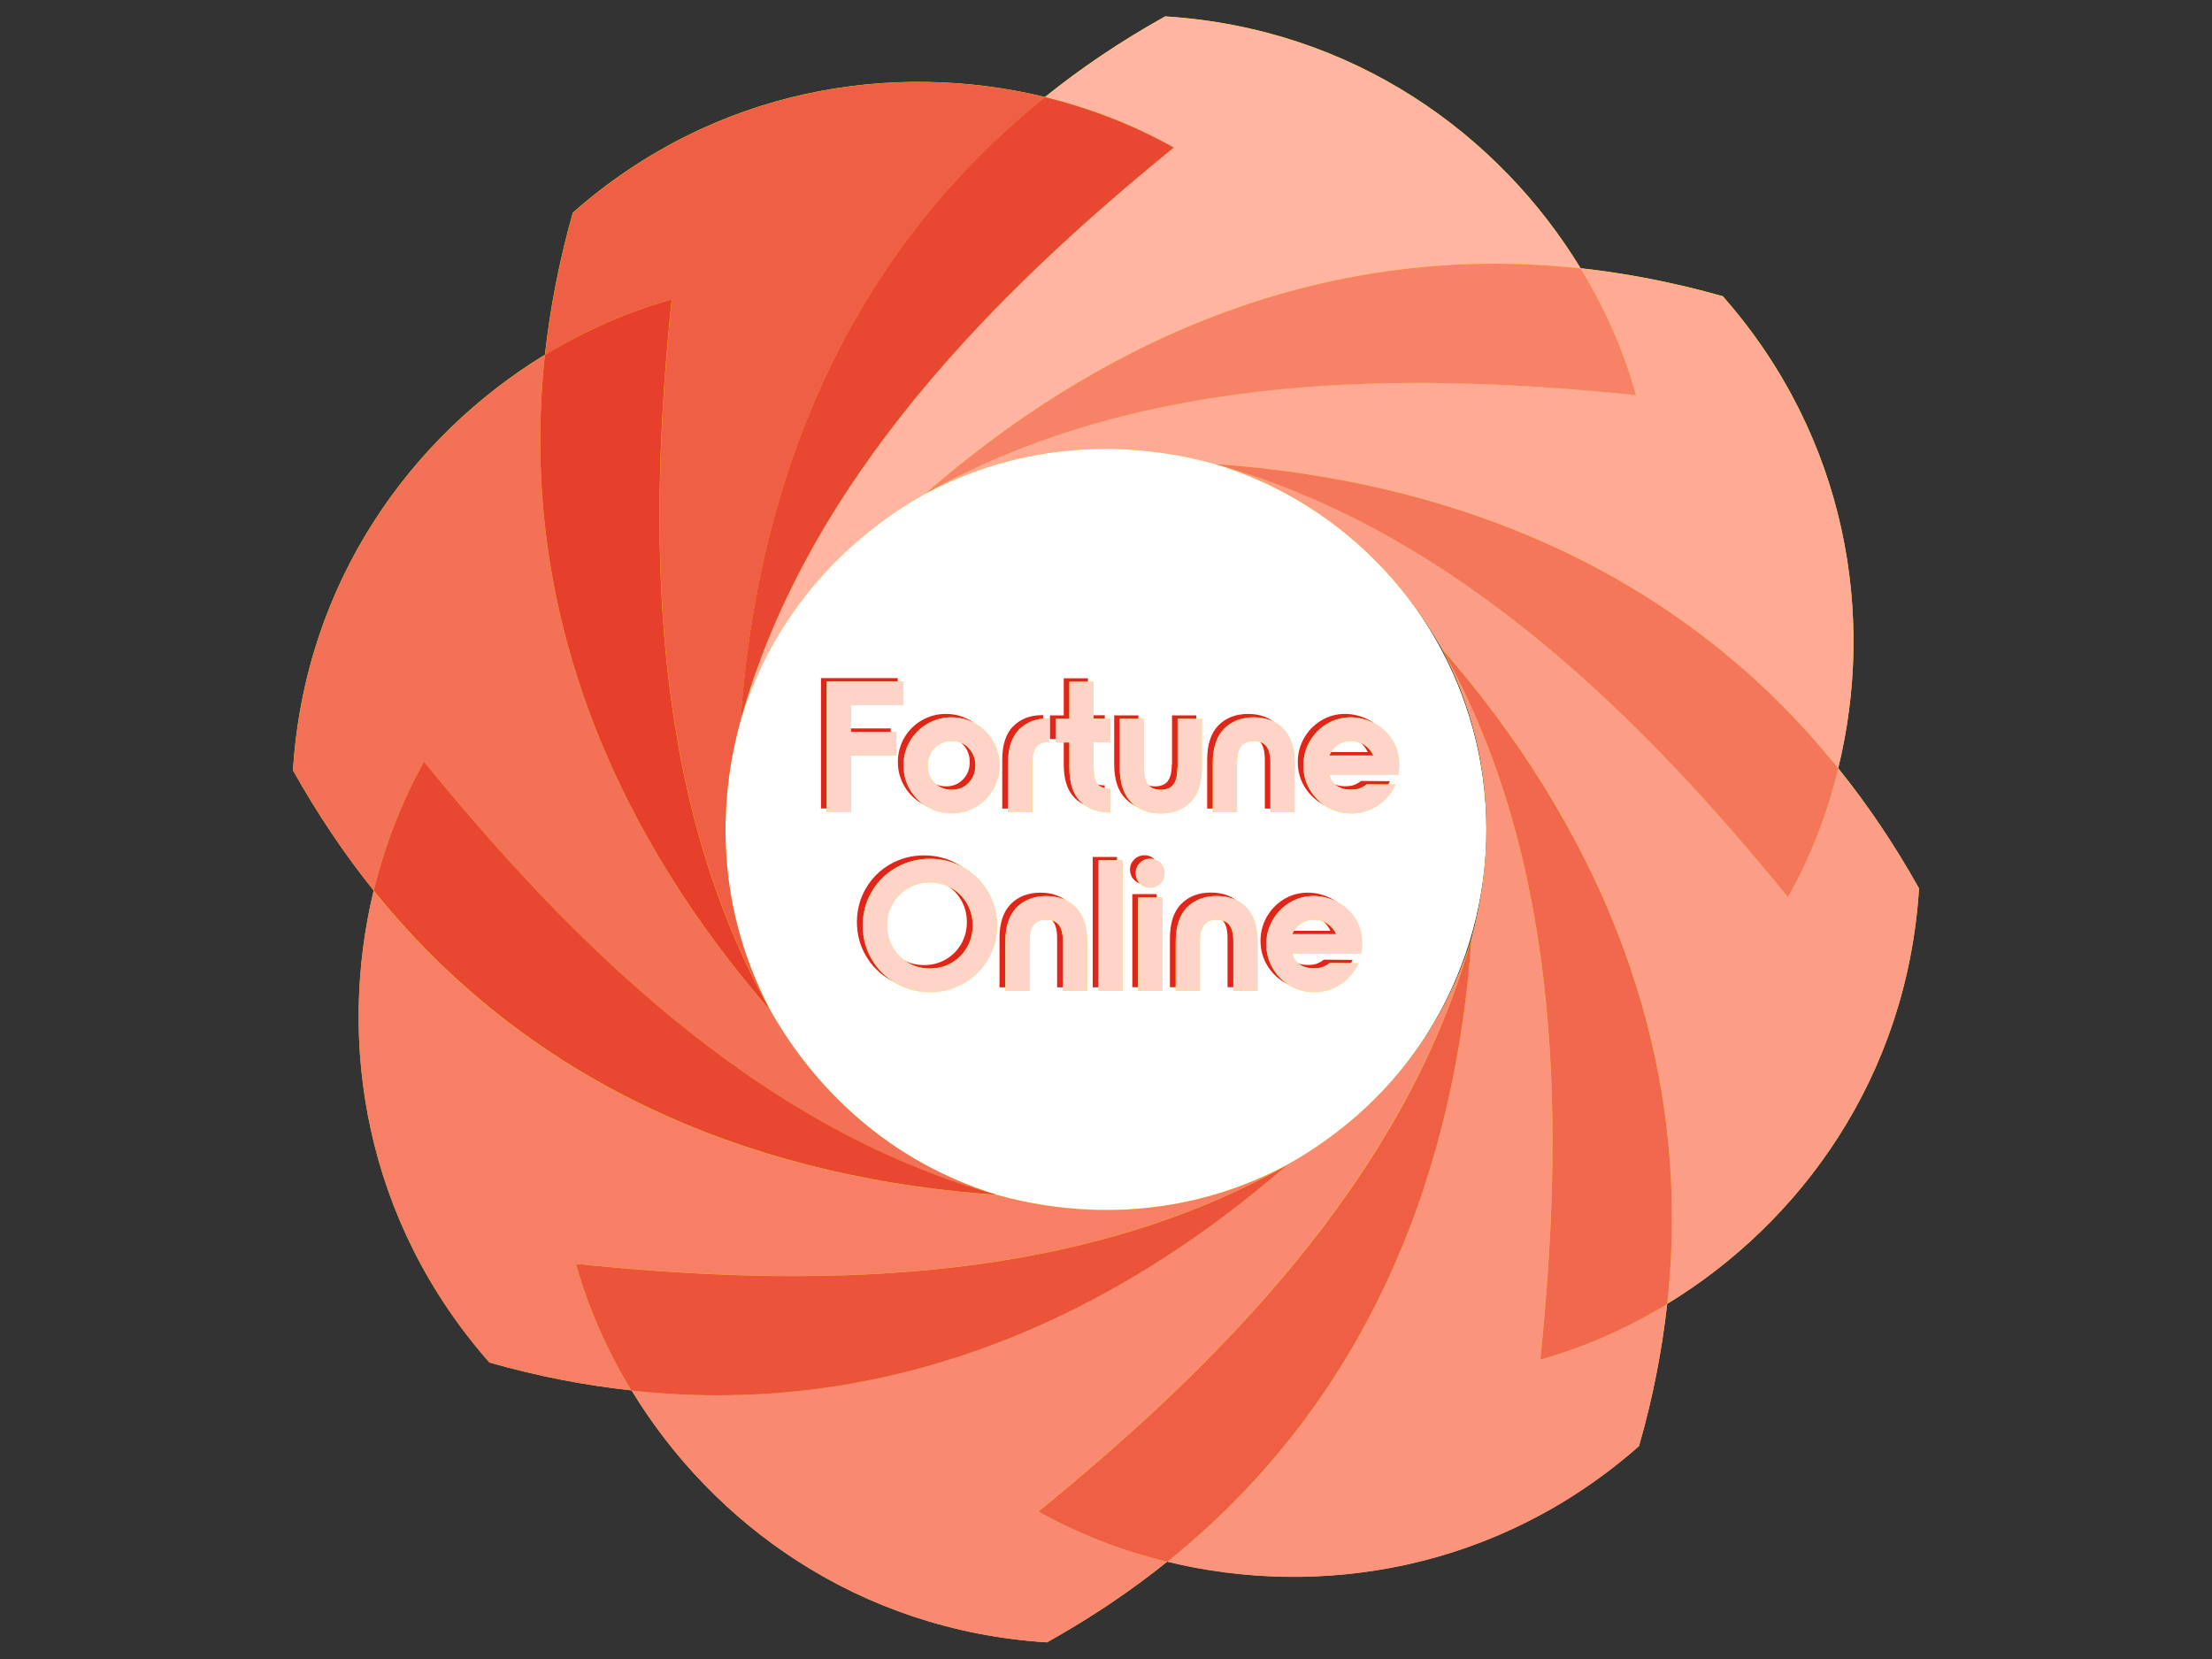<svg xmlns="http://www.w3.org/2000/svg" viewBox="0 0 200 150"><rect x="0" y="0" width="200" height="150" fill="#333333" stroke="none"/><defs><style>      .cls-1 {        fill: none;      }      .cls-2 {        fill: #fff;      }      .cls-3 {        fill: #ffec00;      }      .cls-4 {        fill: #ffd4c8;      }      .cls-5 {        fill: #fcc864;      }      .cls-6 {        fill: #e1251b;      }      .cls-7 {        fill: #feaa95;      }      .cls-7, .cls-8, .cls-9, .cls-10, .cls-11, .cls-12, .cls-13, .cls-14, .cls-15, .cls-16, .cls-17, .cls-18, .cls-19, .cls-20, .cls-21 {        mix-blend-mode: multiply;      }      .cls-8 {        fill: #fc9d87;      }      .cls-9 {        fill: #ffb5a2;      }      .cls-10 {        fill: #e84731;      }      .cls-11 {        fill: #ee5f46;      }      .cls-12 {        fill: #f37156;      }      .cls-13 {        fill: #f1684e;      }      .cls-14 {        fill: #f67f66;      }      .cls-15 {        fill: #e6402c;      }      .cls-16 {        fill: #eb533b;      }      .cls-17 {        fill: #f78268;      }      .cls-18 {        fill: #f98a71;      }      .cls-19 {        fill: #f4765b;      }      .cls-20 {        fill: #fb947c;      }      .cls-22 {        isolation: isolate;      }    </style></defs><g class="cls-22"><g id="Layer_1" data-name="Layer 1"><g><path class="cls-5" d="M93.49,96.37c2.17,.61,4.38,.92,6.58,.92,3.53,0,6.94-.82,10.13-2.44,3.67-2.05,8.45-5.94,10.71-12.9,1.15-4.07,1.78-10.22-1.52-16.73-2.06-3.68-5.95-8.46-12.87-10.73-2.16-.61-4.37-.92-6.57-.92-3.53,0-6.93,.82-10.11,2.44-3.7,2.08-8.49,6-10.75,12.91-1.15,4.07-1.78,10.21,1.52,16.72,2.08,3.7,5.98,8.49,12.88,10.73Z"></path><circle class="cls-2" cx="99.83" cy="75" r="34.56"></circle><g><path class="cls-6" d="M91.61,65.66c-.66,.67-.99,1.68-.99,3.02v4.43h2.19v-4.43c0-.65,.12-1.13,.35-1.43,.24-.3,.59-.45,1.08-.45h.08v-2.14h-.1c-1.08,0-1.95,.34-2.61,1.01Zm-15.19-2.21h4.75v-2.14h-6.94v11.79h2.19v-5.1h4.11v-2.14h-4.11v-2.41Zm11.28,1.68c-.67-.39-1.4-.58-2.18-.58s-1.51,.19-2.18,.58c-.67,.39-1.2,.92-1.58,1.58s-.58,1.4-.58,2.18,.19,1.51,.58,2.18c.39,.67,.92,1.2,1.58,1.58,.67,.39,1.4,.58,2.18,.58s1.51-.19,2.18-.58c.67-.39,1.2-.92,1.58-1.58,.39-.67,.58-1.4,.58-2.18s-.19-1.51-.58-2.18-.92-1.2-1.58-1.58Zm-.63,5.34c-.4,.42-.92,.63-1.53,.63s-1.13-.21-1.55-.63c-.42-.42-.62-.95-.62-1.57s.21-1.15,.62-1.58c.42-.42,.93-.63,1.55-.63s1.13,.21,1.53,.63c.4,.42,.61,.95,.61,1.58s-.2,1.15-.61,1.57Zm25.79-5.92c-1.12,0-2.02,.35-2.7,1.04-.67,.69-1.01,1.72-1.01,3.09v4.43h2.19v-4.43c0-.68,.12-1.19,.36-1.51,.24-.32,.63-.48,1.15-.48s.91,.16,1.15,.48c.24,.32,.36,.82,.36,1.51v4.43h2.19v-4.43c0-1.37-.34-2.4-1.01-3.09-.67-.69-1.57-1.04-2.7-1.04Zm13.14,4.16c-.02-.85-.25-1.59-.68-2.22-.43-.63-.98-1.11-1.64-1.44-.66-.33-1.35-.5-2.07-.5-.79,0-1.51,.2-2.16,.6-.66,.4-1.17,.93-1.55,1.6-.38,.67-.56,1.39-.56,2.16s.19,1.51,.58,2.17c.39,.66,.91,1.19,1.57,1.58s1.39,.58,2.19,.58c.88,0,1.67-.24,2.39-.72,.72-.48,1.25-1.11,1.6-1.89l-2.61-.02c-.18,.15-.38,.26-.6,.35-.22,.09-.5,.13-.85,.13-.49,0-.91-.12-1.26-.36-.34-.24-.56-.57-.67-.99h6.25c.06-.34,.08-.68,.07-1.04Zm-6.32-.71c.18-.4,.44-.72,.78-.96,.34-.24,.74-.35,1.21-.35,.43,0,.82,.12,1.19,.36,.36,.24,.63,.56,.8,.95h-3.98Zm-21.31-6.67h-2.19v3.35h-1.25v2.14h1.25v2.31c0,1.36,.33,2.37,1,3.03,.67,.66,1.57,.99,2.7,.99v-2.14c-.54,0-.93-.15-1.16-.44-.24-.29-.35-.78-.35-1.45v-2.31h1.52v-2.14h-1.52v-3.35Zm7.58,7.78c0,.68-.12,1.19-.36,1.51-.24,.32-.63,.48-1.15,.48s-.91-.16-1.15-.48c-.24-.32-.36-.82-.36-1.51v-4.43h-2.19v4.43c0,1.37,.34,2.4,1.01,3.09,.67,.69,1.57,1.04,2.7,1.04s2.02-.35,2.7-1.04c.67-.69,1.01-1.72,1.01-3.09v-4.43h-2.19v4.43Z"></path><path class="cls-6" d="M98.8,89.27h2.19v-11.79h-2.19v11.79Zm-4.72-8.56c-1.12,0-2.02,.35-2.7,1.04-.67,.69-1.01,1.72-1.01,3.09v4.43h2.19v-4.43c0-.68,.12-1.19,.36-1.51,.24-.32,.63-.48,1.15-.48s.91,.16,1.15,.48c.24,.32,.36,.82,.36,1.51v4.43h2.19v-4.43c0-1.37-.34-2.4-1.01-3.09-.67-.69-1.57-1.04-2.7-1.04Zm-7.47-2.57c-.93-.53-1.95-.8-3.06-.8s-2.13,.27-3.06,.8c-.93,.53-1.66,1.26-2.2,2.18-.54,.92-.81,1.94-.81,3.05s.27,2.13,.81,3.05c.54,.92,1.27,1.65,2.2,2.18,.93,.53,1.95,.8,3.06,.8s2.13-.27,3.06-.8c.93-.53,1.66-1.26,2.2-2.18,.54-.92,.81-1.94,.81-3.05s-.27-2.13-.81-3.05c-.54-.92-1.27-1.65-2.2-2.18Zm.3,7.2c-.34,.6-.81,1.06-1.4,1.41-.59,.34-1.24,.51-1.96,.51s-1.37-.17-1.96-.51c-.59-.34-1.06-.81-1.4-1.41-.34-.6-.51-1.25-.51-1.97s.17-1.38,.51-1.97c.34-.59,.81-1.06,1.4-1.41,.59-.34,1.24-.51,1.96-.51s1.37,.17,1.96,.51,1.06,.81,1.4,1.41c.34,.6,.51,1.25,.51,1.97s-.17,1.38-.51,1.97Zm35.72-.47c-.02-.85-.25-1.59-.68-2.22-.43-.63-.98-1.11-1.64-1.44-.66-.33-1.35-.5-2.07-.5-.79,0-1.51,.2-2.16,.6-.66,.4-1.17,.93-1.55,1.6-.38,.67-.56,1.39-.56,2.16s.19,1.51,.58,2.17c.39,.66,.91,1.19,1.57,1.58,.66,.39,1.39,.58,2.19,.58,.88,0,1.67-.24,2.39-.72,.72-.48,1.25-1.11,1.6-1.89l-2.61-.02c-.18,.15-.38,.26-.6,.35-.22,.09-.5,.13-.85,.13-.49,0-.91-.12-1.26-.36-.34-.24-.56-.57-.67-.99h6.25c.06-.34,.08-.68,.07-1.04Zm-6.32-.71c.18-.4,.44-.72,.78-.96,.34-.24,.74-.35,1.21-.35,.43,0,.82,.12,1.19,.36,.36,.24,.63,.56,.8,.95h-3.98Zm-13.93,5.1h2.19v-8.42h-2.19v8.42Zm7.11-8.56c-1.12,0-2.02,.35-2.7,1.04-.67,.69-1.01,1.72-1.01,3.09v4.43h2.19v-4.43c0-.68,.12-1.19,.36-1.51,.24-.32,.63-.48,1.15-.48s.91,.16,1.15,.48c.24,.32,.36,.82,.36,1.51v4.43h2.19v-4.43c0-1.37-.34-2.4-1.01-3.09-.67-.69-1.57-1.04-2.7-1.04Zm-6.01-3.37c-.37,0-.68,.13-.93,.38s-.38,.56-.38,.92,.13,.68,.38,.93,.56,.38,.93,.38,.67-.13,.92-.38,.38-.56,.38-.93-.13-.67-.38-.92-.56-.38-.92-.38Z"></path></g><g><g><path class="cls-1" d="M83.63,44.65c-5.61,3.15-13.25,9.41-16.67,20.47-1.73,6.19-2.72,16.01,2.69,26.25,3.16,5.6,9.41,13.25,20.47,16.66,6.2,1.73,16.03,2.72,26.25-2.7,5.63-3.16,13.26-9.4,16.67-20.46,1.72-6.19,2.73-16.01-2.69-26.26-3.15-5.59-9.41-13.25-20.47-16.66-6.19-1.73-16.02-2.71-26.25,2.69Z"></path><path class="cls-3" d="M166.2,69.46c3.36-13.69,.88-29.82-10.43-42.68-4.42-1.25-8.7-2.07-12.86-2.53-7.32-12.03-20.48-21.7-37.56-22.77-4.01,2.23-7.61,4.67-10.87,7.29-13.71-3.33-29.84-.87-42.69,10.46-1.24,4.39-2.06,8.68-2.52,12.84-12.02,7.33-21.71,20.48-22.78,37.58,2.24,3.99,4.68,7.6,7.3,10.87-3.31,13.69-.85,29.81,10.47,42.67,4.4,1.25,8.68,2.07,12.85,2.52,7.32,12.03,20.46,21.7,37.56,22.78,3.98-2.23,7.61-4.67,10.87-7.3,13.68,3.33,29.81,.86,42.65-10.45,1.27-4.4,2.08-8.68,2.55-12.85,12.02-7.32,21.69-20.47,22.77-37.56-2.24-4-4.68-7.61-7.32-10.88Zm-33.16,15.41c-3.4,11.06-11.04,17.31-16.67,20.46-10.22,5.41-20.05,4.43-26.25,2.7-11.06-3.41-17.3-11.06-20.47-16.66-5.41-10.24-4.42-20.06-2.69-26.25,3.42-11.06,11.05-17.32,16.67-20.47,10.23-5.41,20.05-4.42,26.25-2.69,11.06,3.41,17.32,11.07,20.47,16.66,5.42,10.24,4.41,20.06,2.69,26.26Z"></path></g><path class="cls-1" d="M83.63,44.65c-5.61,3.15-13.25,9.41-16.67,20.47-1.73,6.19-2.72,16.01,2.69,26.25,3.16,5.6,9.41,13.25,20.47,16.66,6.2,1.73,16.03,2.72,26.25-2.7,5.63-3.16,13.26-9.4,16.67-20.46,1.72-6.19,2.73-16.01-2.69-26.26-3.15-5.59-9.41-13.25-20.47-16.66-6.19-1.73-16.02-2.71-26.25,2.69Z"></path><path class="cls-9" d="M66.96,65.12c3.42-11.06,11.05-17.32,16.67-20.47,15.19-13.23,35.29-23.01,59.28-20.39-7.32-12.03-20.48-21.7-37.56-22.77-4.01,2.23-7.61,4.67-10.87,7.29,4.15,1.01,8.09,2.55,11.65,4.56-15.8,12.86-33.05,29.84-39.17,51.78Z"></path><path class="cls-11" d="M69.66,91.37c-5.41-10.24-4.42-20.06-2.69-26.25,1.39-20.11,8.69-41.22,27.52-56.34-13.71-3.33-29.84-.87-42.69,10.46-1.24,4.39-2.06,8.68-2.52,12.84,3.68-2.22,7.55-3.91,11.46-5.01-2.07,20.27-2.25,44.46,8.93,64.3Z"></path><path class="cls-10" d="M66.96,65.12c6.12-21.95,23.37-38.92,39.17-51.78-3.56-2-7.49-3.54-11.65-4.56-18.83,15.11-26.13,36.23-27.52,56.34Z"></path><path class="cls-12" d="M90.13,108.03c-11.06-3.41-17.3-11.06-20.47-16.66-13.23-15.2-23-35.29-20.39-59.29-12.02,7.33-21.71,20.48-22.78,37.58,2.24,3.99,4.68,7.6,7.3,10.87,1.03-4.16,2.56-8.11,4.55-11.65,12.88,15.8,29.85,33.04,51.79,39.16Z"></path><path class="cls-15" d="M69.66,91.37c-11.18-19.84-11-44.04-8.93-64.3-3.91,1.1-7.78,2.8-11.46,5.01-2.61,24,7.16,44.09,20.39,59.29Z"></path><path class="cls-14" d="M116.37,105.34c-10.22,5.41-20.05,4.43-26.25,2.7-20.12-1.38-41.22-8.69-56.34-27.51-3.31,13.69-.85,29.81,10.47,42.67,4.4,1.25,8.68,2.07,12.85,2.52-2.24-3.65-3.94-7.53-5.02-11.46,20.25,2.09,44.47,2.26,64.29-8.93Z"></path><path class="cls-10" d="M90.13,108.03c-21.95-6.12-38.91-23.36-51.79-39.16-1.99,3.54-3.52,7.49-4.55,11.65,15.13,18.82,36.22,26.13,56.34,27.51Z"></path><path class="cls-18" d="M133.04,84.87c-3.4,11.06-11.04,17.31-16.67,20.46-15.2,13.24-35.28,23.01-59.27,20.39,7.32,12.03,20.46,21.7,37.56,22.78,3.98-2.23,7.61-4.67,10.87-7.3-4.15-1.01-8.11-2.55-11.65-4.55,15.79-12.86,33.02-29.85,39.15-51.79Z"></path><path class="cls-16" d="M116.37,105.34c-19.82,11.19-44.05,11.02-64.29,8.93,1.08,3.92,2.78,7.8,5.02,11.46,23.99,2.62,44.07-7.15,59.27-20.39Z"></path><path class="cls-20" d="M130.35,58.62c5.42,10.24,4.41,20.06,2.69,26.26-1.38,20.1-8.68,41.22-27.5,56.33,13.68,3.33,29.81,.86,42.65-10.45,1.27-4.4,2.08-8.68,2.55-12.85-3.67,2.23-7.54,3.92-11.47,5.02,2.08-20.26,2.26-44.46-8.92-64.31Z"></path><path class="cls-11" d="M133.04,84.87c-6.12,21.94-23.36,38.92-39.15,51.79,3.54,2,7.49,3.54,11.65,4.55,18.82-15.12,26.12-36.23,27.5-56.33Z"></path><path class="cls-8" d="M173.52,80.34c-2.24-4-4.68-7.61-7.32-10.88-.99,4.17-2.54,8.1-4.54,11.65-12.85-15.81-29.85-33.04-51.78-39.16,11.06,3.41,17.32,11.07,20.47,16.66,13.24,15.21,23.01,35.29,20.39,59.28,12.02-7.32,21.69-20.47,22.77-37.56Z"></path><path class="cls-13" d="M130.35,58.62c11.18,19.84,11,44.04,8.92,64.31,3.93-1.1,7.8-2.79,11.47-5.02,2.62-23.99-7.15-44.08-20.39-59.28Z"></path><path class="cls-7" d="M83.63,44.65c10.23-5.41,20.05-4.42,26.25-2.69,20.11,1.38,41.21,8.69,56.32,27.51,3.36-13.69,.88-29.82-10.43-42.67-4.42-1.26-8.7-2.08-12.86-2.54,2.24,3.66,3.92,7.55,5.01,11.46-20.26-2.09-44.44-2.26-64.29,8.92Z"></path><path class="cls-17" d="M83.63,44.65c19.85-11.18,44.03-11.01,64.29-8.92-1.09-3.92-2.77-7.81-5.01-11.46-24-2.62-44.09,7.15-59.28,20.39Z"></path><path class="cls-19" d="M109.88,41.96c21.93,6.12,38.93,23.36,51.78,39.16,2-3.55,3.55-7.48,4.54-11.65-15.11-18.82-36.21-26.12-56.32-27.51Z"></path></g><g><g class="cls-21"><g><path class="cls-3" d="M76.94,63.76h4.75v-2.14h-6.94v11.79h2.19v-5.1h4.11v-2.14h-4.11v-2.41Zm15.19,2.21c-.66,.67-.99,1.68-.99,3.02v4.43h2.19v-4.43c0-.65,.12-1.13,.35-1.43,.24-.3,.59-.46,1.08-.46h.08v-2.14h-.1c-1.08,0-1.95,.34-2.61,1.01Zm-3.92-.53c-.67-.39-1.4-.58-2.18-.58s-1.51,.19-2.18,.58c-.67,.39-1.2,.92-1.58,1.58-.39,.67-.58,1.4-.58,2.18s.19,1.51,.58,2.18c.39,.67,.91,1.2,1.58,1.58,.67,.39,1.4,.58,2.18,.58s1.51-.19,2.18-.58c.67-.39,1.2-.92,1.58-1.58,.39-.67,.58-1.4,.58-2.18s-.19-1.51-.58-2.18c-.39-.67-.92-1.2-1.58-1.58Zm-.63,5.34c-.4,.42-.92,.63-1.53,.63s-1.13-.21-1.55-.63c-.42-.42-.62-.95-.62-1.57s.21-1.15,.62-1.58c.42-.42,.93-.63,1.55-.63s1.13,.21,1.53,.63c.4,.42,.61,.95,.61,1.58s-.2,1.15-.61,1.57Zm11.3-9.14h-2.19v3.35h-1.25v2.14h1.25v2.31c0,1.36,.33,2.37,1,3.03,.67,.66,1.57,.99,2.7,.99v-2.14c-.54,0-.93-.15-1.16-.44-.24-.29-.35-.78-.35-1.45v-2.31h1.52v-2.14h-1.52v-3.35Zm27.62,7.38c-.02-.85-.25-1.59-.68-2.22-.43-.63-.98-1.11-1.64-1.44-.66-.33-1.35-.5-2.07-.5-.79,0-1.51,.2-2.16,.6-.66,.4-1.17,.93-1.55,1.6-.38,.67-.56,1.39-.56,2.16s.19,1.51,.58,2.17c.39,.66,.91,1.19,1.57,1.58,.66,.39,1.39,.58,2.19,.58,.88,0,1.67-.24,2.39-.72,.72-.48,1.25-1.11,1.6-1.89l-2.61-.02c-.18,.15-.38,.26-.6,.35-.22,.09-.5,.13-.85,.13-.49,0-.91-.12-1.26-.36-.34-.24-.56-.57-.67-.99h6.25c.06-.34,.08-.68,.07-1.04Zm-6.32-.71c.18-.4,.44-.72,.78-.96,.34-.24,.74-.35,1.21-.35,.43,0,.82,.12,1.19,.36,.36,.24,.63,.56,.8,.95h-3.98Zm-6.82-3.45c-1.12,0-2.02,.35-2.7,1.04-.67,.69-1.01,1.72-1.01,3.09v4.43h2.19v-4.43c0-.68,.12-1.19,.36-1.51,.24-.32,.63-.48,1.15-.48s.91,.16,1.15,.48c.24,.32,.36,.82,.36,1.51v4.43h2.19v-4.43c0-1.37-.34-2.4-1.01-3.09-.67-.69-1.57-1.04-2.7-1.04Zm-6.91,4.56c0,.68-.12,1.19-.36,1.51-.24,.32-.63,.48-1.15,.48s-.91-.16-1.15-.48c-.24-.32-.36-.82-.36-1.51v-4.43h-2.19v4.43c0,1.37,.34,2.4,1.01,3.09,.67,.69,1.57,1.04,2.7,1.04s2.02-.35,2.7-1.04c.67-.69,1.01-1.72,1.01-3.09v-4.43h-2.19v4.43Z"></path><path class="cls-3" d="M99.32,89.58h2.19v-11.79h-2.19v11.79Zm-4.72-8.56c-1.12,0-2.02,.35-2.7,1.04-.67,.69-1.01,1.72-1.01,3.09v4.43h2.19v-4.43c0-.68,.12-1.19,.36-1.51,.24-.32,.63-.48,1.15-.48s.91,.16,1.15,.48c.24,.32,.36,.82,.36,1.51v4.43h2.19v-4.43c0-1.37-.34-2.4-1.01-3.09-.67-.69-1.57-1.04-2.7-1.04Zm-7.47-2.57c-.93-.53-1.95-.8-3.06-.8s-2.13,.27-3.06,.8c-.93,.53-1.66,1.26-2.2,2.18-.54,.92-.81,1.94-.81,3.05s.27,2.13,.81,3.05c.54,.92,1.27,1.65,2.2,2.18,.93,.53,1.95,.8,3.06,.8s2.13-.27,3.06-.8c.93-.53,1.66-1.26,2.2-2.18,.54-.92,.81-1.94,.81-3.05s-.27-2.13-.81-3.05c-.54-.92-1.27-1.65-2.2-2.18Zm.3,7.2c-.34,.6-.81,1.06-1.4,1.41-.59,.34-1.24,.51-1.96,.51s-1.37-.17-1.96-.51c-.59-.34-1.06-.81-1.4-1.41-.34-.6-.51-1.25-.51-1.97s.17-1.38,.51-1.97c.34-.59,.81-1.06,1.4-1.41,.59-.34,1.24-.51,1.96-.51s1.37,.17,1.96,.51c.59,.34,1.06,.81,1.4,1.41,.34,.6,.51,1.25,.51,1.97s-.17,1.38-.51,1.97Zm35.72-.47c-.02-.85-.25-1.59-.68-2.22-.43-.63-.98-1.11-1.64-1.44-.66-.33-1.35-.5-2.07-.5-.79,0-1.51,.2-2.16,.6-.66,.4-1.17,.93-1.55,1.6-.38,.67-.56,1.39-.56,2.16s.19,1.51,.58,2.17c.39,.66,.91,1.19,1.57,1.58s1.39,.58,2.19,.58c.88,0,1.67-.24,2.39-.72,.72-.48,1.25-1.11,1.6-1.89l-2.61-.02c-.18,.15-.38,.26-.6,.35-.22,.09-.5,.13-.85,.13-.49,0-.91-.12-1.26-.36-.34-.24-.56-.57-.67-.99h6.25c.06-.34,.08-.68,.07-1.04Zm-6.32-.71c.18-.4,.44-.72,.78-.96,.34-.24,.74-.35,1.21-.35,.43,0,.82,.12,1.19,.36,.36,.24,.63,.56,.8,.95h-3.98Zm-6.82-3.45c-1.12,0-2.02,.35-2.7,1.04-.67,.69-1.01,1.72-1.01,3.09v4.43h2.19v-4.43c0-.68,.12-1.19,.36-1.51,.24-.32,.63-.48,1.15-.48s.91,.16,1.15,.48c.24,.32,.36,.82,.36,1.51v4.43h2.19v-4.43c0-1.37-.34-2.4-1.01-3.09-.67-.69-1.57-1.04-2.7-1.04Zm-7.11,8.56h2.19v-8.42h-2.19v8.42Zm1.09-11.93c-.37,0-.68,.13-.93,.38-.25,.25-.38,.56-.38,.92s.13,.68,.38,.93,.56,.38,.93,.38,.67-.13,.92-.38,.38-.56,.38-.93-.13-.67-.38-.92c-.25-.25-.56-.38-.92-.38Z"></path></g></g><g class="cls-21"><g><path class="cls-4" d="M92.13,65.97c-.66,.67-.99,1.68-.99,3.02v4.43h2.19v-4.43c0-.65,.12-1.13,.35-1.43,.24-.3,.59-.46,1.08-.46h.08v-2.14h-.1c-1.08,0-1.95,.34-2.61,1.01Zm-3.92-.53c-.67-.39-1.4-.58-2.18-.58s-1.51,.19-2.18,.58c-.67,.39-1.2,.92-1.58,1.58-.39,.67-.58,1.4-.58,2.18s.19,1.51,.58,2.18c.39,.67,.91,1.2,1.58,1.58,.67,.39,1.4,.58,2.18,.58s1.51-.19,2.18-.58c.67-.39,1.2-.92,1.58-1.58,.39-.67,.58-1.4,.58-2.18s-.19-1.51-.58-2.18c-.39-.67-.92-1.2-1.58-1.58Zm-.63,5.34c-.4,.42-.92,.63-1.53,.63s-1.13-.21-1.55-.63c-.42-.42-.62-.95-.62-1.57s.21-1.15,.62-1.58c.42-.42,.93-.63,1.55-.63s1.13,.21,1.53,.63c.4,.42,.61,.95,.61,1.58s-.2,1.15-.61,1.57Zm-10.65-7.02h4.75v-2.14h-6.94v11.79h2.19v-5.1h4.11v-2.14h-4.11v-2.41Zm21.95-2.12h-2.19v3.35h-1.25v2.14h1.25v2.31c0,1.36,.33,2.37,1,3.03,.67,.66,1.57,.99,2.7,.99v-2.14c-.54,0-.93-.15-1.16-.44-.24-.29-.35-.78-.35-1.45v-2.31h1.52v-2.14h-1.52v-3.35Zm14.49,3.22c-1.12,0-2.02,.35-2.7,1.04-.67,.69-1.01,1.72-1.01,3.09v4.43h2.19v-4.43c0-.68,.12-1.19,.36-1.51,.24-.32,.63-.48,1.15-.48s.91,.16,1.15,.48c.24,.32,.36,.82,.36,1.51v4.43h2.19v-4.43c0-1.37-.34-2.4-1.01-3.09-.67-.69-1.57-1.04-2.7-1.04Zm13.14,4.16c-.02-.85-.25-1.59-.68-2.22-.43-.63-.98-1.11-1.64-1.44-.66-.33-1.35-.5-2.07-.5-.79,0-1.51,.2-2.16,.6-.66,.4-1.17,.93-1.55,1.6-.38,.67-.56,1.39-.56,2.16s.19,1.51,.58,2.17c.39,.66,.91,1.19,1.57,1.58,.66,.39,1.39,.58,2.19,.58,.88,0,1.67-.24,2.39-.72,.72-.48,1.25-1.11,1.6-1.89l-2.61-.02c-.18,.15-.38,.26-.6,.35-.22,.09-.5,.13-.85,.13-.49,0-.91-.12-1.26-.36-.34-.24-.56-.57-.67-.99h6.25c.06-.34,.08-.68,.07-1.04Zm-6.32-.71c.18-.4,.44-.72,.78-.96,.34-.24,.74-.35,1.21-.35,.43,0,.82,.12,1.19,.36,.36,.24,.63,.56,.8,.95h-3.98Zm-13.73,1.11c0,.68-.12,1.19-.36,1.51-.24,.32-.63,.48-1.15,.48s-.91-.16-1.15-.48c-.24-.32-.36-.82-.36-1.51v-4.43h-2.19v4.43c0,1.37,.34,2.4,1.01,3.09,.67,.69,1.57,1.04,2.7,1.04s2.02-.35,2.7-1.04c.67-.69,1.01-1.72,1.01-3.09v-4.43h-2.19v4.43Z"></path><path class="cls-4" d="M94.61,81.02c-1.12,0-2.02,.35-2.7,1.04-.67,.69-1.01,1.72-1.01,3.09v4.43h2.19v-4.43c0-.68,.12-1.19,.36-1.51,.24-.32,.63-.48,1.15-.48s.91,.16,1.15,.48c.24,.32,.36,.82,.36,1.51v4.43h2.19v-4.43c0-1.37-.34-2.4-1.01-3.09-.67-.69-1.57-1.04-2.7-1.04Zm-7.47-2.57c-.93-.53-1.95-.8-3.06-.8s-2.13,.27-3.06,.8c-.93,.53-1.66,1.26-2.2,2.18-.54,.92-.81,1.94-.81,3.05s.27,2.13,.81,3.05c.54,.92,1.27,1.65,2.2,2.18,.93,.53,1.95,.8,3.06,.8s2.13-.27,3.06-.8c.93-.53,1.66-1.26,2.2-2.18,.54-.92,.81-1.94,.81-3.05s-.27-2.13-.81-3.05c-.54-.92-1.27-1.65-2.2-2.18Zm.3,7.2c-.34,.6-.81,1.06-1.4,1.41-.59,.34-1.24,.51-1.96,.51s-1.37-.17-1.96-.51c-.59-.34-1.06-.81-1.4-1.41-.34-.6-.51-1.25-.51-1.97s.17-1.38,.51-1.97c.34-.59,.81-1.06,1.4-1.41,.59-.34,1.24-.51,1.96-.51s1.37,.17,1.96,.51c.59,.34,1.06,.81,1.4,1.41,.34,.6,.51,1.25,.51,1.97s-.17,1.38-.51,1.97Zm11.88,3.92h2.19v-11.79h-2.19v11.79Zm10.7-8.56c-1.12,0-2.02,.35-2.7,1.04-.67,.69-1.01,1.72-1.01,3.09v4.43h2.19v-4.43c0-.68,.12-1.19,.36-1.51,.24-.32,.63-.48,1.15-.48s.91,.16,1.15,.48c.24,.32,.36,.82,.36,1.51v4.43h2.19v-4.43c0-1.37-.34-2.4-1.01-3.09-.67-.69-1.57-1.04-2.7-1.04Zm-7.11,8.56h2.19v-8.42h-2.19v8.42Zm20.25-4.4c-.02-.85-.25-1.59-.68-2.22-.43-.63-.98-1.11-1.64-1.44-.66-.33-1.35-.5-2.07-.5-.79,0-1.51,.2-2.16,.6-.66,.4-1.17,.93-1.55,1.6-.38,.67-.56,1.39-.56,2.16s.19,1.51,.58,2.17c.39,.66,.91,1.19,1.57,1.58s1.39,.58,2.19,.58c.88,0,1.67-.24,2.39-.72,.72-.48,1.25-1.11,1.6-1.89l-2.61-.02c-.18,.15-.38,.26-.6,.35-.22,.09-.5,.13-.85,.13-.49,0-.91-.12-1.26-.36-.34-.24-.56-.57-.67-.99h6.25c.06-.34,.08-.68,.07-1.04Zm-6.32-.71c.18-.4,.44-.72,.78-.96,.34-.24,.74-.35,1.21-.35,.43,0,.82,.12,1.19,.36,.36,.24,.63,.56,.8,.95h-3.98Zm-12.84-6.82c-.37,0-.68,.13-.93,.38-.25,.25-.38,.56-.38,.92s.13,.68,.38,.93,.56,.38,.93,.38,.67-.13,.92-.38,.38-.56,.38-.93-.13-.67-.38-.92c-.25-.25-.56-.38-.92-.38Z"></path></g></g></g></g></g></g></svg>